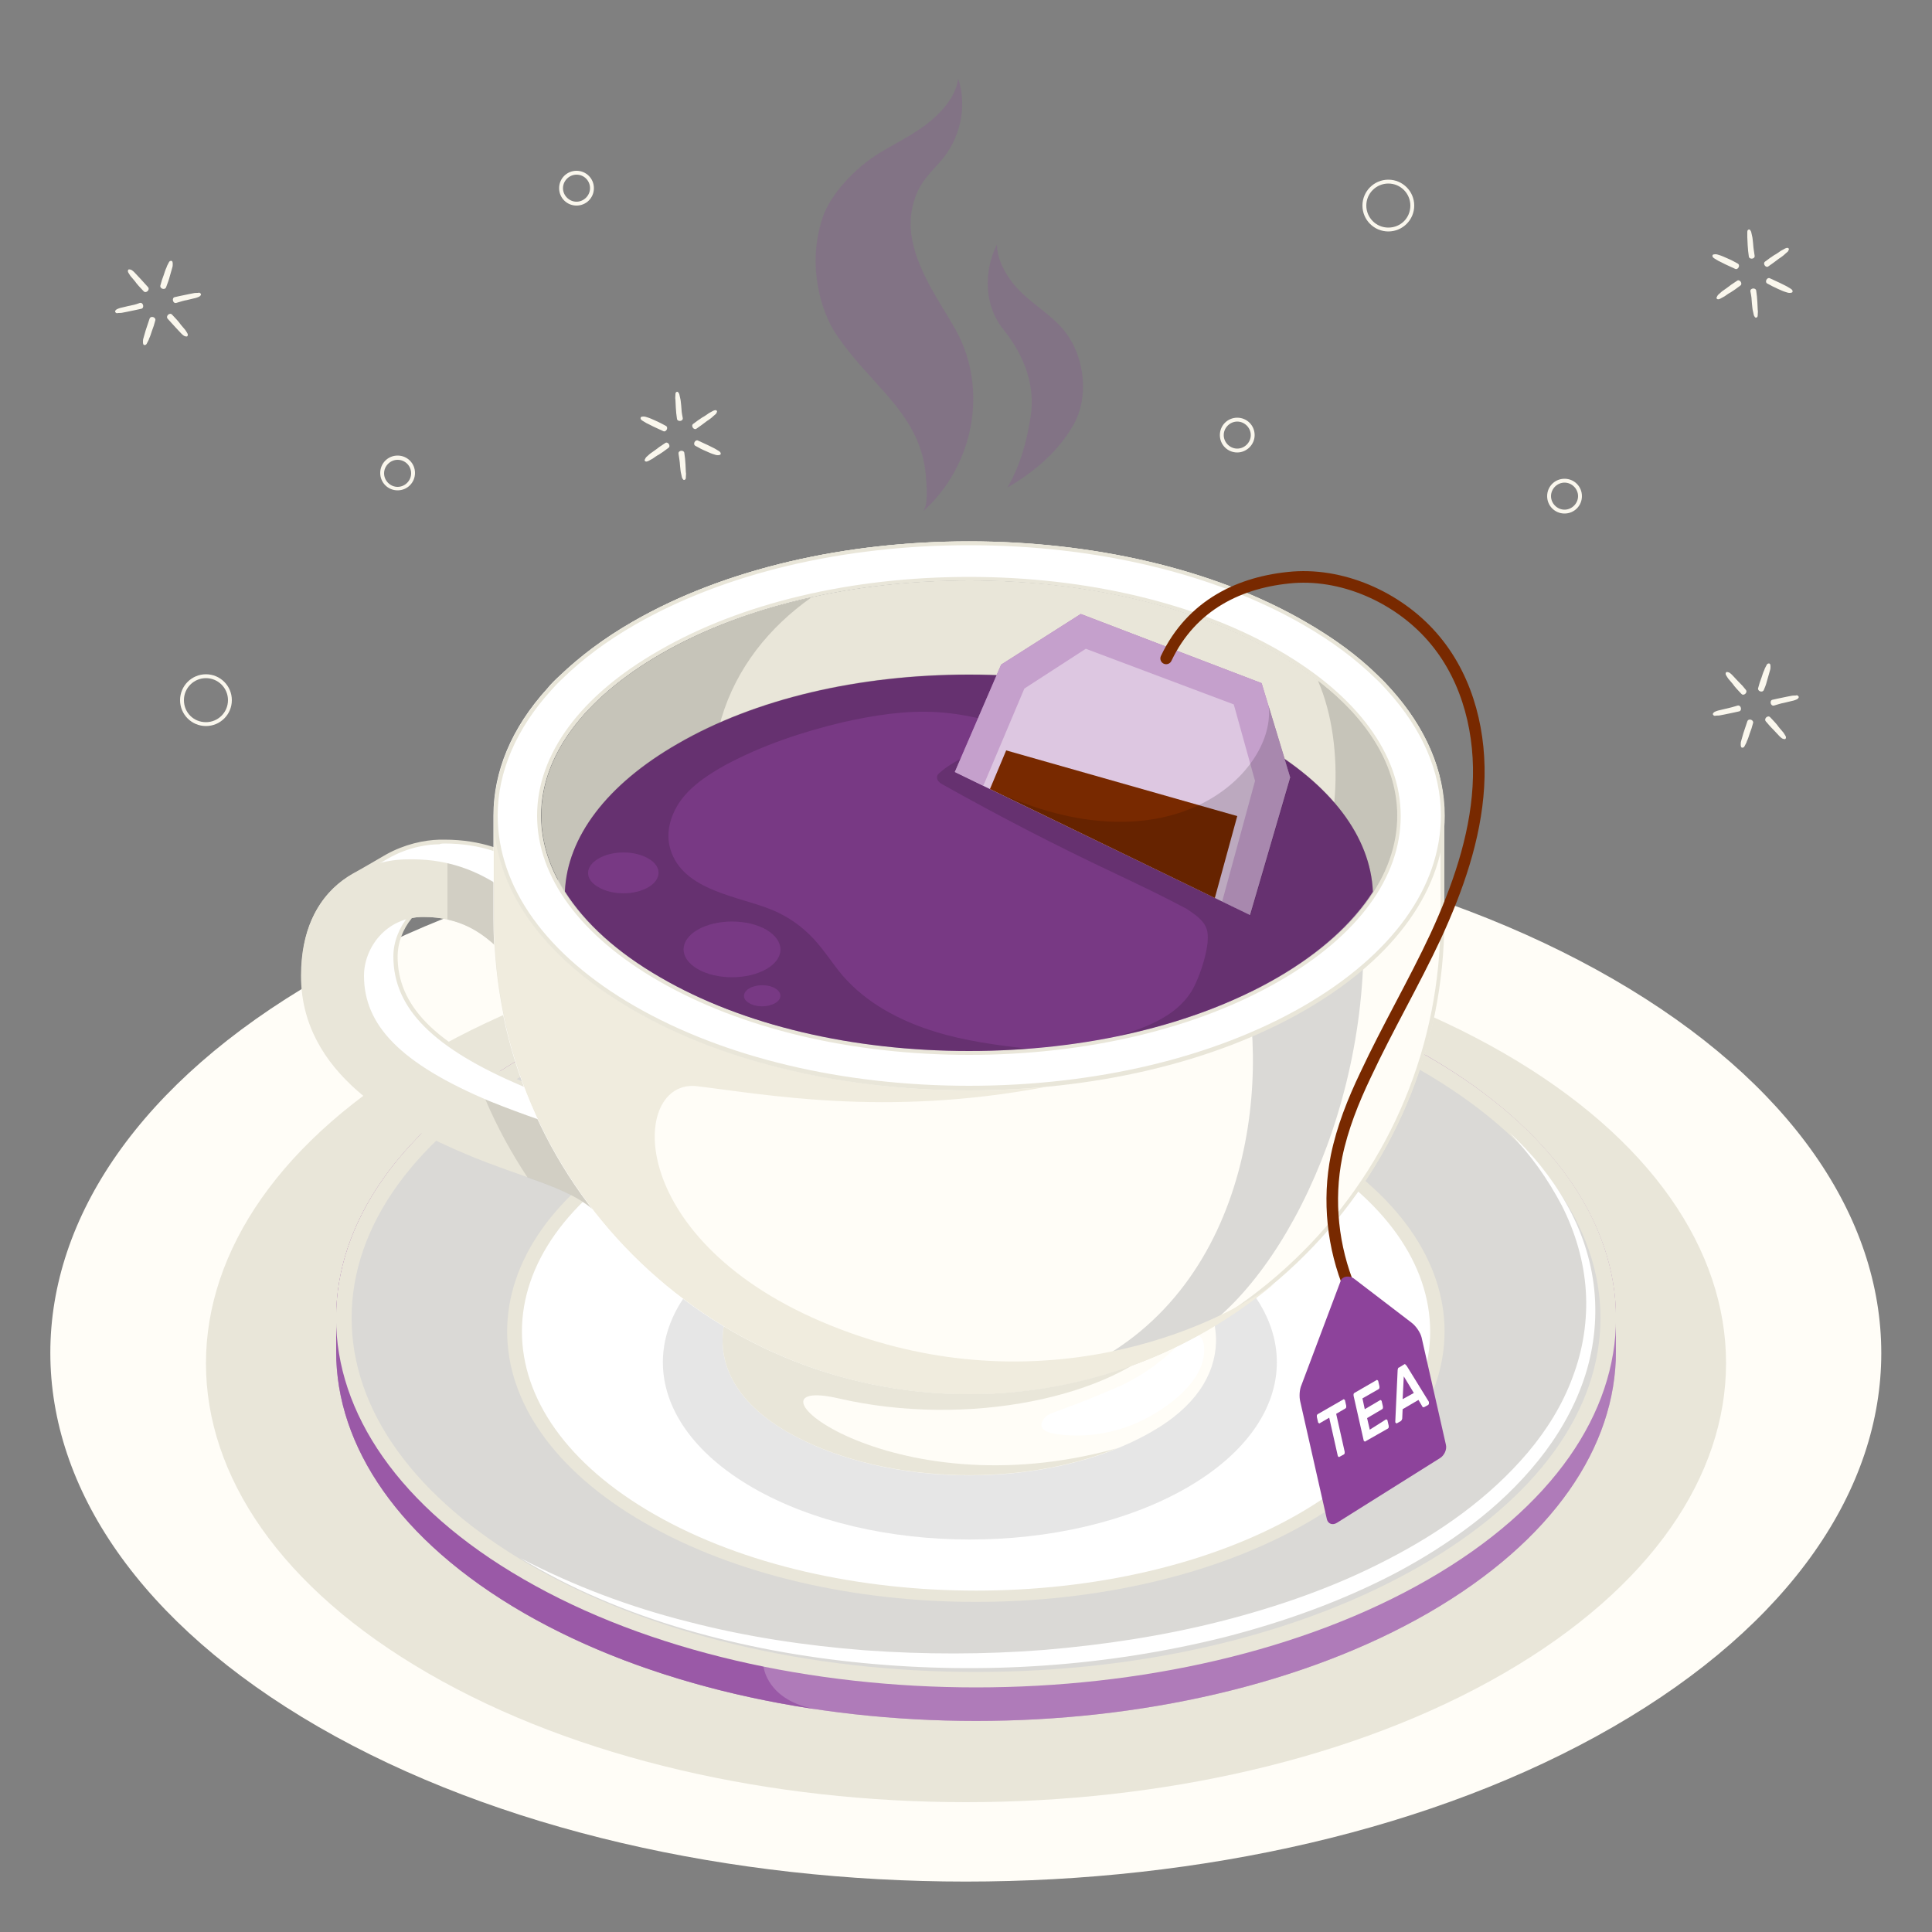 <?xml version="1.0" encoding="utf-8"?>
<!-- Generator: Adobe Illustrator 28.3.0, SVG Export Plug-In . SVG Version: 6.00 Build 0)  -->
<svg version="1.1" id="Layer_1" xmlns="http://www.w3.org/2000/svg" xmlns:xlink="http://www.w3.org/1999/xlink" x="0px" y="0px"
	 viewBox="0 0 500 500" style="enable-background:new 0 0 500 500;" xml:space="preserve">
<rect x="0" y="0" width="500" height="500" fill="#808080" stroke="none"/>
<style type="text/css">
	.st0{fill:#FFFDF7;}
	.st1{fill:#E9E6D9;}
	.st2{fill:#8D439B;}
	.st3{opacity:0.3;fill:#FFFFFF;}
	.st4{opacity:0.6;fill:#8D439B;}
	.st5{fill:#DAD9D6;}
	.st6{fill:#FFFFFF;}
	.st7{opacity:0.1;}
	.st8{fill:#F0ECDE;}
	.st9{opacity:0.15;}
	.st10{opacity:0.7;fill:#FFFFFF;}
	.st11{fill:#782900;}
	.st12{opacity:0.3;fill:#8D439B;}
	.st13{fill:none;stroke:#782900;stroke-width:3;stroke-linecap:round;stroke-miterlimit:10;}
	.st14{opacity:0.2;fill:#8D439B;}
	.st15{fill:#FAF7ED;}
</style>
<path id="Floor_00000172433078690431927320000012535318364616419247_" class="st0" d="M82.4,253.4c-92.5,53.4-92.5,140,0,193.5
	c92.5,53.4,242.6,53.4,335.1,0c92.5-53.4,92.5-140,0-193.5S175,200,82.4,253.4z"/>
<path id="Shadow_00000175298685618852743510000011140574289229648768_" class="st1" d="M110.9,272.5c-76.8,44.4-76.8,116.3,0,160.6
	c76.8,44.4,201.4,44.4,278.2,0c76.8-44.4,76.8-116.3,0-160.6C312.3,228.2,187.7,228.2,110.9,272.5z"/>
<g id="Saucer_00000019644691326512968260000014278125250521073062_">
	<g>
		<path class="st2" d="M369.7,273.5c-64.7-37.3-169.5-37.3-234.1,0C103.2,292.2,87,316.6,87,341.1c0,1.4,0,7.3,0,8.7
			c0,24.5,16.2,48.9,48.5,67.6c64.7,37.3,169.5,37.3,234.2,0c32.3-18.7,48.5-43.1,48.5-67.6c0-1.4,0-7.2,0-8.7
			C418.2,316.7,402,292.2,369.7,273.5z"/>
		<path class="st3" d="M369.7,273.5c-64.7-37.3-169.5-37.3-234.1,0C103.2,292.2,87,316.6,87,341.1c0,1.4,0,7.3,0,8.7
			c0,24.5,16.2,48.9,48.5,67.6c64.7,37.3,169.5,37.3,234.2,0c32.3-18.7,48.5-43.1,48.5-67.6c0-1.4,0-7.2,0-8.7
			C418.2,316.7,402,292.2,369.7,273.5z"/>
		<path class="st4" d="M197.6,431.3V250.9c-22.7,4.6-44,12.1-62.1,22.6C103.2,292.2,87,316.6,87,341.1c0,1.4,0,7.3,0,8.7
			c0,24.5,16.2,48.9,48.5,67.6c21.8,12.6,48.1,20.9,75.9,25C198.4,440.2,197.6,431.3,197.6,431.3z"/>
	</g>
	<g>
		<g>
			<path class="st5" d="M252.6,434.7c-43.9,0-85.1-9.8-116.1-27.7C105.9,389.3,89,365.9,89,341.1c0-24.8,16.9-48.2,47.5-65.9
				c31-17.9,72.2-27.7,116.1-27.7c43.9,0,85.1,9.8,116.1,27.7c30.6,17.7,47.5,41.1,47.5,65.9c0,24.8-16.9,48.2-47.5,65.9
				C337.7,424.9,296.5,434.7,252.6,434.7z"/>
			<path class="st1" d="M252.6,249.5c43.5,0,84.4,9.8,115.1,27.5c30,17.3,46.5,40.1,46.5,64.1c0,24-16.5,46.8-46.5,64.1
				c-30.7,17.7-71.5,27.5-115.1,27.5c-43.5,0-84.4-9.8-115.1-27.5c-30-17.3-46.5-40.1-46.5-64.1c0-24,16.5-46.8,46.5-64.1
				C168.2,259.3,209.1,249.5,252.6,249.5 M252.6,245.5c-42.4,0-84.7,9.3-117.1,28c-64.7,37.3-64.7,97.9,0,135.2
				c32.3,18.7,74.7,28,117.1,28s84.7-9.3,117.1-28c64.7-37.3,64.7-97.9,0-135.2C337.3,254.9,295,245.5,252.6,245.5L252.6,245.5z"/>
		</g>
	</g>
	<g>
		<path class="st1" d="M338.3,295.1c-47.4-27.3-124.1-27.3-171.5,0c-47.4,27.3-47.4,71.7,0,99c47.4,27.3,124.1,27.3,171.5,0
			C385.7,366.7,385.7,322.4,338.3,295.1z"/>
		<g>
			<path class="st6" d="M335.7,297.2c-45.9-26.2-120.3-26.2-166.2,0c-45.9,26.2-45.9,68.6,0,94.8c45.9,26.2,120.3,26.2,166.2,0
				C381.6,365.8,381.6,323.4,335.7,297.2z"/>
		</g>
	</g>
	<path class="st6" d="M134.6,403.2c13.8,7.2,28.4,12.7,43.5,16.5c15,3.9,30.4,6.2,45.8,7.4c15.4,1.1,30.9,1.1,46.3-0.1
		c15.4-1.3,30.7-3.6,45.7-7.4c14.9-3.8,29.6-8.9,43.2-16c13.6-7,26.4-16,36.3-27.7c4.9-5.8,9-12.4,11.6-19.5
		c2.7-7.1,3.9-14.8,3.4-22.4c-0.5-7.6-2.7-15.1-6.2-22c-1.8-3.4-3.8-6.7-6.1-9.9c-2.3-3.2-4.8-6.1-7.4-9c2.8,2.7,5.5,5.5,8,8.6
		c2.4,3,4.7,6.3,6.6,9.7c3.9,6.8,6.5,14.5,7.3,22.4c0.8,7.9-0.2,16-2.8,23.5c-2.6,7.5-6.7,14.5-11.7,20.7
		c-5,6.2-10.8,11.7-17.1,16.5c-6.3,4.8-13,9-20,12.7c-14,7.3-28.9,12.6-44.1,16.5c-30.5,7.6-62.2,9.7-93.4,6.7
		c-15.6-1.5-31-4.3-46.1-8.7c-7.5-2.2-14.9-4.8-22.1-7.9C148.2,410.8,141.2,407.2,134.6,403.2z"/>
</g>
<g id="Cup_00000124869364442009674920000014528888851621288579_">
	<path id="Shadow_00000075163953015286241560000011684370762611089286_" class="st7" d="M194.8,320.1c-31,17.9-31,47,0,64.9
		c31,17.9,81.4,17.9,112.4,0c31-17.9,31-47,0-64.9C276.2,302.2,225.8,302.2,194.8,320.1z"/>
	<g id="Cup_00000070824754220048499880000001146883115537932444_">
		<g>
			<g>
				<path class="st6" d="M152.6,311.7c-4.7-3.5-10.6-5.6-17.9-8.2c-4-1.4-8.5-3-13.3-5c-20-8.4-42.9-21.2-42.9-46
					c0-15.1,7.1-22.4,13.1-25.8l8.7-5c5.4-3.1,10.8-3.7,13.6-3.8c0.4,0,0.8,0,1.2,0c9.9,0,16.4,3.1,21,5.8
					C136.9,228.1,150.5,300.6,152.6,311.7z M109.6,236.8c-1,0-2,0.1-3,0.3l-0.2,0l-0.1,0.1c-2.5,2.9-3.9,6.6-3.9,10.2
					c0,13.3,10.2,23.5,33.1,33.1c0.8,0.3,1.5,0.6,2.3,0.9l1,0.4l-0.2-0.9c-2.1-11.1-6.5-27.2-10.2-36.7l0-0.1l-0.1-0.1
					C124.3,240.5,118.9,236.8,109.6,236.8z"/>
				<path class="st1" d="M115,218.3c9.7,0,16.1,2.9,20.6,5.6c1.2,6.1,13.7,72.5,16.3,86.7c-4.6-3.1-10.2-5.1-17.1-7.5
					c-4-1.4-8.5-3-13.3-5c-8-3.3-19.5-8.7-28.4-16.5c-9.6-8.4-14.2-17.9-14.2-29c0-14.9,7-22,12.8-25.4l3.8-2.2l4.9-2.8
					c5.4-3.1,10.6-3.7,13.3-3.7C114.2,218.3,114.6,218.3,115,218.3 M139.4,282.7l-0.3-1.8c-2.1-11.2-6.6-27.3-10.2-36.8l-0.1-0.2
					l-0.2-0.2c-4.1-3.7-9.6-7.4-19.1-7.4c-1,0-2,0.1-3.1,0.3l-0.4,0.1l-0.2,0.3c-2.5,3-4,6.8-4,10.5c0,13.5,10.3,23.8,33.4,33.6
					c0.8,0.3,1.6,0.6,2.3,0.9l0.1,0.1L139.4,282.7 M115,217.3c-0.4,0-0.8,0-1.2,0c-4.1,0.1-9.1,1.2-13.8,3.8c-1.4,0.8-7.2,4.2-8.7,5
					c-7.2,4.1-13.3,12.1-13.3,26.3c0,25.4,24.4,38.5,43.2,46.4c14.1,5.9,24.9,7.9,32.2,14c-0.7-3.5-16.9-89.6-16.9-89.6
					C131.3,220.2,124.7,217.3,115,217.3L115,217.3z M138.1,281.1c-0.8-0.3-1.6-0.6-2.4-1c-23.5-9.9-32.8-20-32.8-32.6
					c0-3.4,1.3-7,3.7-9.9c0.9-0.2,1.9-0.3,2.9-0.3c9.7,0,15.1,4.2,18.4,7.2C131.5,253.6,136,269.8,138.1,281.1L138.1,281.1z"/>
			</g>
			<path class="st1" d="M77.9,252.5c0,25.4,24.4,38.5,43.2,46.4c14.1,5.9,24.9,7.9,32.2,14c-5.2-27.4-18.1-67.1-25.6-84.6
				c-5.4-3.2-12.3-6.2-22.7-5.9C94.7,222.6,77.9,229.1,77.9,252.5z M94.2,252.5c0-7.1,5.6-15.2,15.4-15.2c9.7,0,15.1,4.2,18.4,7.2
				c4.6,11.9,10.9,36,11.3,45.2c-4-1.4-7.8-2.8-12.3-4.6C103.4,275.2,94.2,265.2,94.2,252.5z"/>
			<path class="st7" d="M125.6,284.5c3,7.1,6.7,13.8,10.9,20.2c6.8,2.4,12.5,4.6,16.9,8.2c-5.2-27.4-18.1-67.1-25.6-84.6
				c-3.3-2-7.2-3.8-12-4.9v13c0,0.5,0,1.1,0,1.6c5.9,1.3,9.6,4.3,12.2,6.5c4.6,11.9,10.9,36,11.3,45.2c-4-1.4-7.8-2.8-12.3-4.6
				C126.5,284.9,126,284.7,125.6,284.5z"/>
		</g>
		<g>
			<path id="XMLID_00000047752515335620200180000018021563710073611178_" class="st0" d="M210.2,315.9c-14.7,8.5-23.2,19.9-23.2,31
				c0,8.6,5.2,17,16.6,23.6c26.1,15.1,68.4,15.1,94.5,0c11.2-6.4,16.3-14.6,16.6-23c0.3-11.2-8.2-22.9-23.2-31.6
				C265.4,300.9,236.3,300.9,210.2,315.9z"/>
			<path class="st6" d="M270.4,370.2c2.1,1.3,7.2,1.3,8.6,1.3c4.8,0,9.5-1,13.9-2.7c7.5-3,19.6-11,18.7-20.4
				c-0.1-1.1-0.5-2.4-1.6-2.9c-1.5-0.7-3,0.6-4.2,1.8c-5.4,5.4-11,9.4-18,12.3c-4.9,2.1-9.8,4-14.7,5.8c-1.1,0.4-2.2,0.8-2.9,1.7
				C269.1,368.6,269.4,369.6,270.4,370.2z"/>
			<path class="st1" d="M291.5,315.9c-26.1-15.1-55.3-15.1-81.3,0c-14.7,8.5-23.2,19.9-23.2,31c0,8.6,5.2,17,16.6,23.6
				c23.3,13.4,59.5,14.9,85.5,4.3c-59.4,16.6-100.3-19.4-72.1-12.9c33.3,7.7,71.3-0.2,86-16.4l1.1-20.2
				C300.7,322,296.5,318.8,291.5,315.9z"/>
		</g>
		<g>
			<path class="st0" d="M359.7,178.1c-0.9-1-1.9-2.1-3-3.1c-5.1-5.1-11.5-9.8-19-14.1c-48-27.7-125.9-27.7-174,0
				c-7.5,4.3-13.8,9.1-19,14.1c-1.1,1-2.1,2-3,3.1c-9.4,10.3-14,21.6-14,33v26.7c0,68,55,123,123,123c34,0,64.7-13.7,86.9-36
				c22.3-22.3,36.1-53,36.1-87v-26.7C373.9,199.7,369.1,188.4,359.7,178.1z M171,169.2c21.2-12.3,49.5-19,79.8-19
				c30.2,0,58.6,6.7,79.8,19c19.9,11.5,30.9,26.4,30.9,41.9c0,15.5-11,30.4-30.9,41.9c-21.3,12.3-49.6,19-79.8,19
				c-30.3,0-58.6-6.7-79.8-19c-19.9-11.5-31-26.4-31-41.9C140,195.6,151.1,180.7,171,169.2z"/>
			<path class="st5" d="M323.2,259.2c5,34.9-6.5,89.7-61.9,101.1c14.5-1.2,28.2-4.9,40.8-10.7l0.1-0.6
				c24.7-8.9,50.7-55.2,50.7-105.2L323.2,259.2z"/>
			<path class="st1" d="M250.8,141.1c32.7,0,63.4,7.3,86.5,20.7c22.9,13.2,35.5,30.7,35.5,49.3v26.7c0,32.6-12.7,63.2-35.7,86.2
				c-23,23-53.7,35.7-86.2,35.7c-32.6,0-63.2-12.7-86.2-35.7c-23-23-35.7-53.7-35.7-86.2v-26.7c0-18.6,12.6-36.1,35.5-49.3
				C187.4,148.5,218.1,141.1,250.8,141.1 M250.8,140.1c-31.5,0-63,6.9-87,20.8c-24,13.9-36,32-36,50.2v26.7c0,67.9,55.1,123,123,123
				l0,0c67.9,0,123-55.1,123-123v-26.7c0-18.2-12-36.4-36-50.2C313.8,147,282.3,140.1,250.8,140.1L250.8,140.1z"/>
			<path class="st8" d="M329.8,332.2c-10.7,8.9-22.9,16.1-36.2,21c-13.4,4.9-27.7,7.6-42.7,7.6c-68,0-123-55-123-123v-26.7
				c0,18.3,12,36.4,36,50.3c29.1,16.7,69,23.4,106.7,19.9c-41.7,7.9-73.2,1.8-90.3-0.2c-17.1-1.9-19.1,38.9,32.2,60.9
				C263.8,363.9,310.2,346.4,329.8,332.2z"/>
			<g>
				<path class="st6" d="M250.8,281.6c-32.8,0-63.6-7.4-86.7-20.7c-23-13.3-35.7-31-35.7-49.8c0-11.4,4.8-22.7,13.9-32.7
					c0.8-1,1.8-1.9,3-3c5.3-5.2,11.6-9.9,18.9-14.1c23.2-13.4,54-20.7,86.7-20.7c32.8,0,63.6,7.4,86.7,20.7c7.4,4.3,13.7,9,18.9,14
					c1,1,2,2,3,3.1c9.2,10.1,14,21.3,14,32.7c0,18.8-12.7,36.5-35.8,49.8C314.4,274.3,283.6,281.6,250.8,281.6z M250.8,149.7
					c-30.5,0-58.9,6.8-80.1,19.1c-20.1,11.6-31.2,26.6-31.2,42.3c0,15.7,11.1,30.8,31.2,42.4c21.2,12.3,49.6,19,80.1,19
					c30.4,0,58.8-6.8,80.1-19c20.1-11.6,31.2-26.6,31.2-42.3c0-15.8-11.1-30.8-31.2-42.4C309.7,156.5,281.2,149.7,250.8,149.7z"/>
				<path class="st1" d="M250.8,141.1c32.7,0,63.4,7.3,86.5,20.6c7.3,4.2,13.6,8.9,18.8,14c1,0.9,2,2,2.9,3
					c9.1,10,13.9,21.1,13.9,32.3c0,18.6-12.6,36.1-35.6,49.4c-23.1,13.3-53.8,20.6-86.5,20.6s-63.4-7.3-86.5-20.6
					c-22.9-13.2-35.5-30.8-35.5-49.4c0-11.2,4.8-22.4,13.8-32.3c0.8-0.9,1.7-1.9,2.9-3c5.2-5.1,11.5-9.8,18.8-14
					C187.4,148.4,218.1,141.1,250.8,141.1 M250.8,273c30.5,0,59-6.8,80.3-19.1c20.3-11.7,31.4-26.8,31.4-42.7
					c0-15.9-11.2-31.1-31.4-42.8c-21.3-12.3-49.9-19.1-80.3-19.1c-30.5,0-59.1,6.8-80.3,19.1C150.2,180,139,195.2,139,211.1
					c0,15.9,11.2,31.1,31.5,42.8C191.8,266.2,220.3,273,250.8,273 M250.8,140.1c-31.5,0-63,6.9-87,20.8c-7.5,4.3-13.8,9.1-19,14.1
					c-1.1,1-2.1,2-3,3.1c-9.4,10.3-14,21.6-14,33c0,18.3,12,36.4,36,50.3c24,13.9,55.5,20.8,87,20.8s63-6.9,87-20.8
					c24-13.9,36.1-32,36.1-50.3c0-11.4-4.8-22.7-14.1-33c-0.9-1-1.9-2.1-3-3.1c-5.1-5.1-11.5-9.8-19-14.1
					C313.8,147,282.3,140.1,250.8,140.1L250.8,140.1z M250.8,272c-30.3,0-58.6-6.7-79.8-19c-19.9-11.5-31-26.4-31-41.9
					c0-15.5,11-30.4,31-41.9c21.2-12.3,49.5-19,79.8-19c30.2,0,58.6,6.7,79.8,19c19.9,11.5,30.9,26.4,30.9,41.9
					c0,15.5-11,30.4-30.9,41.9C309.4,265.3,281.1,272,250.8,272L250.8,272z"/>
			</g>
			<path class="st1" d="M361.6,211.1c0,15.5-11,30.4-30.9,41.9c-21.3,12.3-49.6,19-79.8,19c-30.3,0-58.6-6.7-79.8-19
				c-19.9-11.5-31-26.4-31-41.9c0-15.5,11-30.4,31-41.9c21.2-12.3,49.5-19,79.8-19c30.2,0,58.6,6.7,79.8,19
				C350.6,180.7,361.6,195.6,361.6,211.1z"/>
			<path class="st9" d="M210,154.6c-14.5,3.2-27.7,8.1-39,14.6c-19.9,11.5-31,26.4-31,41.9c0,15.5,11,30.5,31,41.9
				c9.1,5.3,19.5,9.5,30.8,12.6c-16.3-22.5-23.3-51.6-15.1-79.7C190.6,172.8,199.1,162.3,210,154.6z M341.1,176.2
				c1.9,4.4,3.1,9.1,3.8,13.9c1.5,10.4,0.7,21.1-2.1,31.2c-3.8,13.3-10.9,24.8-19.5,35.6c2.6-1.2,5-2.5,7.4-3.9
				c19.9-11.5,30.9-26.4,30.9-41.9C361.6,198.6,354.4,186.4,341.1,176.2z"/>
			<path class="st2" d="M146.2,230.7c5.2,8.2,13.5,15.8,24.8,22.3c21.2,12.3,49.5,19,79.8,19c30.2,0,58.6-6.7,79.8-19
				c11.2-6.5,19.5-14.1,24.7-22.2c-0.6-14.2-10.8-27.8-29.1-38.3c-20.1-11.6-46.9-17.9-75.4-17.9c-28.6,0-55.4,6.3-75.4,17.9
				C157.1,203,146.8,216.6,146.2,230.7z"/>
			<path class="st9" d="M146.2,230.7c5.2,8.2,13.5,15.8,24.8,22.3c21.2,12.3,49.5,19,79.8,19c30.2,0,58.6-6.7,79.8-19
				c11.2-6.5,19.5-14.1,24.7-22.2c-0.6-14.2-10.8-27.8-29.1-38.3c-20.1-11.6-46.9-17.9-75.4-17.9c-28.6,0-55.4,6.3-75.4,17.9
				C157.1,203,146.8,216.6,146.2,230.7z"/>
			<g>
				<path class="st9" d="M312.3,240.5c0.4,1.1,0.3,3.2,0.1,4.4c-0.5,3.3-1.9,7.5-3.4,10.5c-3.7,7.2-11.8,10.4-19.7,12.7
					c15.4-3.2,29.5-8.3,41.3-15.2c11.2-6.5,19.5-14.1,24.7-22.2c-0.6-14.2-10.8-27.8-29.1-38.3c-20.1-11.6-46.9-17.9-75.4-17.9
					c-28.6,0-55.4,6.3-75.4,17.9c-18.3,10.5-28.6,24.1-29.2,38.3c5.2,8.2,13.5,15.8,24.8,22.3c21.2,12.3,49.5,19,79.8,19
					c5.2,0,10.3-0.2,15.3-0.6c-8.2-0.9-16.3-2-24.1-4.4c-9.1-2.8-17.8-7.4-24-14.6c-2.6-3.1-4.7-6.5-7.5-9.5
					c-2.9-3.1-6.4-5.6-10.4-7.3c-8.7-3.7-23.3-4.9-26.6-15.8c-1.4-4.5,0.2-9.5,3.1-13.2c2.9-3.7,7-6.3,11.1-8.6
					c9.5-5.1,19.9-8.6,30.5-11.1c8-1.8,16.2-3.1,24.4-2.6c3.3,0.2,6.6,0.7,9.8,1.4c2.9,0.7,6.7,1.5,3.8,5.1c-3.3,4.1-9,5.6-12.9,9.1
					c-0.4,0.3-0.8,0.7-0.8,1.2c-0.1,0.9,0.8,1.6,1.6,2c14.6,8.2,29.5,15.9,44.6,23c6.9,3.3,11.4,5.4,18.4,9.1
					C309.1,236.6,311.5,238,312.3,240.5z"/>
			</g>
		</g>
		<g>
			<path class="st2" d="M167.8,222.2c-3.6-2.1-9.3-2.1-12.9,0c-3.6,2.1-3.6,5.4,0,7.4c3.6,2.1,9.3,2.1,12.9,0
				C171.3,227.5,171.3,224.2,167.8,222.2z M200.6,255.8c-1.8-1.1-4.8-1.1-6.7,0c-1.8,1.1-1.8,2.8,0,3.8c1.8,1.1,4.8,1.1,6.7,0
				C202.4,258.6,202.4,256.8,200.6,255.8z M198.3,240.6c-4.9-2.8-12.8-2.8-17.7,0c-4.9,2.8-4.9,7.4,0,10.2c4.9,2.8,12.8,2.8,17.7,0
				C203.2,248,203.2,243.5,198.3,240.6z"/>
			<path class="st9" d="M167.8,222.2c-3.6-2.1-9.3-2.1-12.9,0c-3.6,2.1-3.6,5.4,0,7.4c3.6,2.1,9.3,2.1,12.9,0
				C171.3,227.5,171.3,224.2,167.8,222.2z M200.6,255.8c-1.8-1.1-4.8-1.1-6.7,0c-1.8,1.1-1.8,2.8,0,3.8c1.8,1.1,4.8,1.1,6.7,0
				C202.4,258.6,202.4,256.8,200.6,255.8z M198.3,240.6c-4.9-2.8-12.8-2.8-17.7,0c-4.9,2.8-4.9,7.4,0,10.2c4.9,2.8,12.8,2.8,17.7,0
				C203.2,248,203.2,243.5,198.3,240.6z"/>
		</g>
	</g>
	<g id="Tea_Bag">
		<g>
			<polygon class="st2" points="247.1,199.8 259.1,172 279.7,158.9 326.5,176.8 333.9,201.2 323.5,236.8 			"/>
			<polygon class="st10" points="247.1,199.8 259.1,172 279.7,158.9 326.5,176.8 333.9,201.2 323.5,236.8 			"/>
			<polygon class="st11" points="256.2,204.2 260.4,194.2 320.2,211.2 314.4,232.4 			"/>
			<polygon class="st12" points="254.5,203.3 265.1,178.2 281,167.9 319.3,182.3 324.8,202.1 316.3,233.3 323.5,236.8 333.9,201.2 
				326.5,176.8 279.7,158.9 259.1,172 247.1,199.8 			"/>
		</g>
		<path class="st9" d="M328.3,182.6c2.2,16.6-24.7,44.1-72,21.6l67.3,32.7l10.4-35.6L328.3,182.6z"/>
		<g>
			<path class="st13" d="M301.8,170.4c6.6-13.9,19.2-19.9,32.9-21c13.7-1,28.1,5.8,36.8,16.4c8.6,10.4,11.9,24.4,11.1,37.8
				c-0.8,13.4-5.4,26.4-11,38.6c-5.7,12.2-12.5,23.8-18.2,36c-3.2,6.7-6,13.7-7.5,21c-2.3,11.5-1,23.6,3.5,34.4"/>
			<path class="st2" d="M365.3,342.3c1.2,0.9,2.3,2.6,2.6,3.8l6.3,27.8c0.3,1.2-0.4,2.8-1.6,3.5l-26.6,16.7
				c-1.1,0.7-2.3,0.3-2.6-0.9l-6.9-30.5c-0.3-1.2-0.2-3.1,0.3-4.2l10.2-27.1c0.4-1.1,2.2-1.4,3.4-0.5L365.3,342.3z"/>
			<g>
				<path class="st6" d="M347.6,362.2c0.1-0.1,0.2-0.1,0.3,0c0.1,0.1,0.2,0.1,0.2,0.3l0.3,1.3c0,0.1,0,0.3,0,0.4
					c0,0.1-0.1,0.2-0.2,0.3l-2.4,1.4l2.2,9.8c0,0.1,0,0.3,0,0.4c0,0.1-0.1,0.2-0.2,0.3l-1.1,0.6c-0.1,0.1-0.2,0.1-0.3,0
					c-0.1-0.1-0.2-0.1-0.2-0.3l-2.2-9.8l-2.4,1.4c-0.1,0.1-0.2,0.1-0.3,0c-0.1-0.1-0.2-0.1-0.2-0.3l-0.3-1.3c0-0.1,0-0.3,0-0.4
					c0-0.1,0.1-0.2,0.2-0.3L347.6,362.2z"/>
				<path class="st6" d="M358.6,367.4c0.1-0.1,0.2-0.1,0.3,0c0.1,0.1,0.2,0.1,0.2,0.3l0.3,1.3c0,0.1,0,0.3,0,0.4
					c0,0.1-0.1,0.2-0.2,0.3l-5.8,3.3c-0.1,0.1-0.2,0.1-0.3,0c-0.1-0.1-0.2-0.1-0.2-0.3l-2.6-11.5c0-0.1,0-0.3,0-0.4
					c0-0.1,0.1-0.2,0.2-0.3l5.7-3.3c0.1-0.1,0.2-0.1,0.3,0c0.1,0.1,0.2,0.1,0.2,0.3l0.3,1.3c0,0.1,0,0.3,0,0.4
					c0,0.1-0.1,0.2-0.2,0.3l-4.2,2.4l0.6,2.8l3.9-2.3c0.1-0.1,0.2-0.1,0.3,0c0.1,0.1,0.2,0.1,0.2,0.3l0.3,1.3c0,0.1,0,0.3,0,0.4
					c0,0.1-0.1,0.2-0.2,0.3l-3.9,2.3l0.7,3L358.6,367.4z"/>
				<path class="st6" d="M363.4,353.1c0.1-0.1,0.3-0.1,0.3,0s0.2,0.2,0.3,0.3l5.8,9.4c0,0,0,0.1,0,0.1c0,0.1,0,0.3,0,0.4
					c0,0.1-0.1,0.2-0.2,0.3l-0.9,0.5c-0.2,0.1-0.3,0.1-0.4,0.1c-0.1-0.1-0.2-0.1-0.2-0.2l-1-1.7l-4.1,2.4l-0.1,2.3
					c0,0.1,0,0.2-0.1,0.4c0,0.1-0.2,0.3-0.3,0.4l-0.9,0.5c-0.1,0.1-0.2,0.1-0.3,0c-0.1-0.1-0.2-0.1-0.2-0.3c0,0,0-0.1,0-0.1
					l0.6-13.1c0-0.2,0-0.4,0.1-0.6c0-0.1,0.1-0.3,0.3-0.3L363.4,353.1z M365.9,360.5l-2.6-4.3l-0.3,5.9L365.9,360.5z"/>
			</g>
		</g>
	</g>
	<path class="st14" d="M239.7,124.3c0.1,1.8,0.6,6.8-1,8.2c13.5-11.9,17.1-32,8.6-47.2c-0.7-1.2-1.4-2.4-2.1-3.6
		c-3.6-5.8-7.8-12.7-9.1-19.5c-0.8-3.9-0.5-7.8,0.9-11.5c1.4-3.7,3.6-5.8,6.2-8.7c5.3-5.9,7.2-14.3,4.8-21.6c-0.6,3.7-2.9,7-5.7,9.6
		c-4.3,4.1-9.6,6.5-14.7,9.6c-6,3.6-12.7,10.6-14.7,16.7c-4.2,12.5-0.3,24.6,3.5,30.2C225.6,100.3,238.8,107.2,239.7,124.3z
		 M266.7,108c-1,6.3-2.7,12.6-6,18.2c7.1-4.1,13.4-9.6,17.2-16.4c3.8-6.8,2.9-16.4-1.5-22.9c-3.6-5.4-10-8.3-14.1-13.4
		c-2.4-3-4.2-6.5-4.3-10.2c-3.5,7-3.3,15.9,1.7,22C265.3,92.3,268,100.1,266.7,108z"/>
</g>
<g id="Sparkles">
	<g>
		<g>
			<path class="st15" d="M457.5,175.5c0.2-0.7,0.4-1.4,0.6-2.1c0.1-0.3,0.1-0.6,0.1-0.9c0-0.2,0-0.8-0.4-0.8c-0.4,0-0.5,0.2-0.7,0.6
				c-0.2,0.4-0.4,0.7-0.5,1.1c-0.3,0.6-0.5,1.3-0.7,1.9c-0.5,1.3-0.5,1.4-0.9,2.8c-0.2,0.8,1.2,1.3,1.5,0.4
				C457.1,177.1,457.1,176.9,457.5,175.5z"/>
		</g>
		<g>
			<path class="st15" d="M449.8,176.3c-0.5-0.5-1-1.1-1.5-1.6c-0.2-0.2-0.4-0.4-0.7-0.6c-0.2-0.1-0.7-0.3-0.9-0.1
				c-0.2,0.3-0.1,0.6,0.1,0.9c0.2,0.3,0.4,0.7,0.7,1c0.4,0.5,0.9,1,1.3,1.6c0.9,1.1,1,1.1,1.9,2.1c0.6,0.6,1.7-0.4,1.1-1.1
				C451,177.5,450.9,177.4,449.8,176.3z"/>
		</g>
		<g>
			<path class="st15" d="M446.7,183.4c-0.7,0.2-1.4,0.3-2.1,0.5c-0.3,0.1-0.6,0.2-0.8,0.3c-0.2,0.1-0.6,0.4-0.5,0.7
				c0.2,0.4,0.5,0.4,0.8,0.3c0.4,0,0.8,0,1.2-0.1c0.7-0.1,1.4-0.3,2-0.4c1.4-0.3,1.5-0.3,2.8-0.6c0.8-0.2,0.5-1.7-0.4-1.5
				C448.3,183,448.1,183.1,446.7,183.4z"/>
		</g>
		<g>
			<path class="st15" d="M451.2,189.7c-0.2,0.7-0.4,1.4-0.6,2.1c-0.1,0.3-0.1,0.6-0.1,0.9c0,0.2,0,0.8,0.4,0.8
				c0.4,0,0.5-0.2,0.7-0.6c0.2-0.4,0.4-0.7,0.5-1.1c0.3-0.6,0.5-1.3,0.7-1.9c0.5-1.3,0.5-1.4,0.9-2.8c0.2-0.8-1.2-1.3-1.5-0.4
				C451.7,188.1,451.7,188.3,451.2,189.7z"/>
		</g>
		<g>
			<path class="st15" d="M459,188.9c0.5,0.5,1,1.1,1.5,1.6c0.2,0.2,0.4,0.4,0.7,0.6c0.2,0.1,0.7,0.3,0.9,0.1
				c0.2-0.3,0.1-0.6-0.1-0.9c-0.2-0.3-0.4-0.7-0.7-1c-0.4-0.5-0.9-1-1.3-1.6c-0.9-1.1-1-1.1-1.9-2.1c-0.6-0.6-1.7,0.4-1.1,1.1
				C457.8,187.6,457.9,187.8,459,188.9z"/>
		</g>
		<g>
			<path class="st15" d="M462.1,181.8c0.7-0.2,1.4-0.3,2.1-0.5c0.3-0.1,0.6-0.2,0.8-0.3c0.2-0.1,0.6-0.4,0.5-0.7
				c-0.2-0.4-0.5-0.4-0.8-0.3c-0.4,0-0.8,0-1.2,0.1c-0.7,0.1-1.4,0.3-2,0.4c-1.4,0.3-1.5,0.3-2.8,0.6c-0.8,0.2-0.5,1.7,0.4,1.5
				C460.5,182.2,460.6,182.1,462.1,181.8z"/>
		</g>
	</g>
	<g>
		<g>
			<path class="st15" d="M44,71.3c0.2-0.7,0.4-1.4,0.6-2.1c0.1-0.3,0.1-0.6,0.1-0.9c0-0.2,0-0.8-0.4-0.8c-0.4,0-0.5,0.2-0.7,0.6
				c-0.2,0.4-0.4,0.7-0.5,1.1c-0.3,0.6-0.5,1.3-0.7,1.9c-0.5,1.3-0.5,1.4-0.9,2.8c-0.2,0.8,1.2,1.3,1.5,0.4
				C43.5,72.9,43.6,72.8,44,71.3z"/>
		</g>
		<g>
			<path class="st15" d="M36.3,72.1c-0.5-0.5-1-1.1-1.5-1.6c-0.2-0.2-0.4-0.4-0.7-0.6c-0.2-0.1-0.7-0.3-0.9-0.1
				c-0.2,0.3-0.1,0.6,0.1,0.9c0.2,0.3,0.4,0.7,0.7,1c0.4,0.5,0.9,1,1.3,1.6c0.9,1.1,1,1.1,1.9,2.1c0.6,0.6,1.7-0.4,1.1-1.1
				C37.5,73.4,37.3,73.2,36.3,72.1z"/>
		</g>
		<g>
			<path class="st15" d="M33.2,79.2c-0.7,0.2-1.4,0.3-2.1,0.5c-0.3,0.1-0.6,0.2-0.8,0.3c-0.2,0.1-0.6,0.4-0.5,0.7
				c0.2,0.4,0.5,0.4,0.8,0.3c0.4,0,0.8,0,1.2-0.1c0.7-0.1,1.4-0.3,2-0.4c1.4-0.3,1.5-0.3,2.8-0.6c0.8-0.2,0.5-1.7-0.4-1.5
				C34.8,78.9,34.6,78.9,33.2,79.2z"/>
		</g>
		<g>
			<path class="st15" d="M37.7,85.5c-0.2,0.7-0.4,1.4-0.6,2.1c-0.1,0.3-0.1,0.6-0.1,0.9c0,0.2,0,0.8,0.4,0.8c0.4,0,0.5-0.2,0.7-0.6
				c0.2-0.4,0.4-0.7,0.5-1.1c0.3-0.6,0.5-1.3,0.7-1.9c0.5-1.3,0.5-1.4,0.9-2.8c0.2-0.8-1.2-1.3-1.5-0.4
				C38.2,83.9,38.2,84.1,37.7,85.5z"/>
		</g>
		<g>
			<path class="st15" d="M45.4,84.7c0.5,0.5,1,1.1,1.5,1.6c0.2,0.2,0.4,0.4,0.7,0.6c0.2,0.1,0.7,0.3,0.9,0.1
				c0.2-0.3,0.1-0.6-0.1-0.9c-0.2-0.3-0.4-0.7-0.7-1c-0.4-0.5-0.9-1-1.3-1.6c-0.9-1.1-1-1.1-1.9-2.1c-0.6-0.6-1.7,0.4-1.1,1.1
				C44.3,83.5,44.4,83.6,45.4,84.7z"/>
		</g>
		<g>
			<path class="st15" d="M48.6,77.6c0.7-0.2,1.4-0.3,2.1-0.5c0.3-0.1,0.6-0.2,0.8-0.3c0.2-0.1,0.6-0.4,0.5-0.7
				c-0.2-0.4-0.5-0.4-0.8-0.3c-0.4,0-0.8,0-1.2,0.1c-0.7,0.1-1.4,0.3-2,0.4c-1.4,0.3-1.5,0.3-2.8,0.6c-0.8,0.2-0.5,1.7,0.4,1.5
				C47,78,47.1,77.9,48.6,77.6z"/>
		</g>
	</g>
	<g>
		<g>
			<path class="st15" d="M453.7,63c-0.1-0.7-0.1-1.4-0.3-2.1c-0.1-0.3-0.1-0.6-0.2-0.9c-0.1-0.2-0.3-0.7-0.6-0.6
				c-0.4,0.1-0.4,0.4-0.4,0.8c0,0.4,0,0.8,0,1.2c0,0.7,0.1,1.4,0.1,2.1c0.1,1.4,0.1,1.5,0.3,2.9c0.1,0.8,1.6,0.7,1.5-0.2
				C453.9,64.7,453.8,64.5,453.7,63z"/>
		</g>
		<g>
			<path class="st15" d="M446.9,66.8c-0.7-0.3-1.3-0.6-2-0.8c-0.3-0.1-0.6-0.2-0.9-0.2c-0.2,0-0.8,0-0.8,0.3
				c-0.1,0.4,0.2,0.6,0.5,0.8c0.3,0.2,0.7,0.4,1,0.6c0.6,0.3,1.2,0.6,1.8,0.9c1.3,0.6,1.3,0.6,2.6,1.2c0.7,0.3,1.4-1,0.6-1.4
				C448.4,67.5,448.3,67.4,446.9,66.8z"/>
		</g>
		<g>
			<path class="st15" d="M446.8,74.6c-0.6,0.4-1.2,0.8-1.7,1.3c-0.2,0.2-0.5,0.4-0.6,0.6c-0.1,0.2-0.4,0.6-0.2,0.8
				c0.3,0.3,0.6,0.1,0.9,0c0.4-0.2,0.7-0.4,1.1-0.6c0.6-0.4,1.1-0.8,1.7-1.1c1.2-0.8,1.2-0.8,2.4-1.7c0.7-0.5-0.2-1.8-0.9-1.2
				C448.1,73.6,448,73.7,446.8,74.6z"/>
		</g>
		<g>
			<path class="st15" d="M453.4,78.6c0.1,0.7,0.1,1.4,0.3,2.1c0.1,0.3,0.1,0.6,0.2,0.9c0.1,0.2,0.3,0.7,0.6,0.6
				c0.4-0.1,0.4-0.4,0.4-0.8c0-0.4,0.1-0.8,0-1.2c0-0.7-0.1-1.4-0.1-2.1c-0.1-1.4-0.1-1.5-0.3-2.9c-0.1-0.8-1.6-0.7-1.5,0.2
				C453.3,76.9,453.3,77.1,453.4,78.6z"/>
		</g>
		<g>
			<path class="st15" d="M460.2,74.8c0.7,0.3,1.3,0.6,2,0.8c0.3,0.1,0.6,0.2,0.9,0.2c0.2,0,0.8,0,0.8-0.3c0.1-0.4-0.2-0.6-0.5-0.8
				c-0.3-0.2-0.7-0.4-1-0.6c-0.6-0.3-1.2-0.6-1.8-0.9c-1.3-0.6-1.3-0.6-2.6-1.2c-0.7-0.3-1.4,1-0.6,1.4
				C458.7,74.1,458.9,74.2,460.2,74.8z"/>
		</g>
		<g>
			<path class="st15" d="M460.3,67c0.6-0.4,1.2-0.8,1.7-1.3c0.2-0.2,0.5-0.4,0.7-0.6c0.1-0.2,0.4-0.6,0.2-0.8
				c-0.3-0.3-0.6-0.1-0.9,0c-0.4,0.2-0.7,0.4-1.1,0.6c-0.6,0.4-1.1,0.8-1.7,1.1c-1.2,0.8-1.2,0.8-2.4,1.7c-0.7,0.5,0.2,1.8,0.9,1.2
				C459,68,459.1,67.9,460.3,67z"/>
		</g>
	</g>
	<g>
		<g>
			<path class="st15" d="M176.3,105c-0.1-0.7-0.1-1.4-0.3-2.1c-0.1-0.3-0.1-0.6-0.2-0.9c-0.1-0.2-0.3-0.7-0.6-0.6
				c-0.4,0.1-0.4,0.4-0.4,0.8c0,0.4-0.1,0.8,0,1.2c0,0.7,0.1,1.4,0.1,2.1c0.1,1.4,0.1,1.5,0.3,2.9c0.1,0.8,1.6,0.7,1.5-0.2
				C176.4,106.7,176.4,106.5,176.3,105z"/>
		</g>
		<g>
			<path class="st15" d="M169.5,108.8c-0.7-0.3-1.3-0.6-2-0.8c-0.3-0.1-0.6-0.2-0.9-0.2c-0.2,0-0.8,0-0.8,0.3
				c-0.1,0.4,0.2,0.6,0.5,0.8c0.3,0.2,0.7,0.4,1,0.6c0.6,0.3,1.2,0.6,1.8,0.9c1.3,0.6,1.3,0.6,2.6,1.2c0.7,0.3,1.4-1,0.6-1.4
				C171,109.5,170.8,109.4,169.5,108.8z"/>
		</g>
		<g>
			<path class="st15" d="M169.4,116.6c-0.6,0.4-1.2,0.8-1.7,1.3c-0.2,0.2-0.5,0.4-0.6,0.6c-0.1,0.2-0.4,0.6-0.2,0.8
				c0.3,0.3,0.6,0.1,0.9,0c0.4-0.2,0.7-0.4,1.1-0.6c0.6-0.4,1.1-0.8,1.7-1.1c1.2-0.8,1.2-0.8,2.4-1.7c0.7-0.5-0.2-1.8-0.9-1.2
				C170.7,115.6,170.6,115.7,169.4,116.6z"/>
		</g>
		<g>
			<path class="st15" d="M176,120.6c0.1,0.7,0.1,1.4,0.3,2.1c0.1,0.3,0.1,0.6,0.2,0.9c0.1,0.2,0.3,0.7,0.6,0.6
				c0.4-0.1,0.4-0.4,0.4-0.8c0-0.4,0.1-0.8,0-1.2c0-0.7-0.1-1.4-0.1-2.1c-0.1-1.4-0.1-1.5-0.3-2.9c-0.1-0.8-1.6-0.7-1.5,0.2
				C175.8,118.9,175.9,119.1,176,120.6z"/>
		</g>
		<g>
			<path class="st15" d="M182.8,116.8c0.7,0.3,1.3,0.6,2,0.8c0.3,0.1,0.6,0.2,0.9,0.2c0.2,0,0.8,0,0.8-0.3c0.1-0.4-0.2-0.6-0.5-0.8
				c-0.3-0.2-0.7-0.4-1-0.6c-0.6-0.3-1.2-0.6-1.8-0.9c-1.3-0.6-1.3-0.6-2.6-1.2c-0.7-0.3-1.4,1-0.6,1.4
				C181.3,116.1,181.4,116.2,182.8,116.8z"/>
		</g>
		<g>
			<path class="st15" d="M182.9,109c0.6-0.4,1.2-0.8,1.7-1.3c0.2-0.2,0.5-0.4,0.7-0.6c0.1-0.2,0.4-0.6,0.2-0.8
				c-0.3-0.3-0.6-0.1-0.9,0c-0.4,0.2-0.7,0.4-1.1,0.6c-0.6,0.4-1.1,0.8-1.7,1.1c-1.2,0.8-1.2,0.8-2.4,1.7c-0.7,0.5,0.2,1.8,0.9,1.2
				C181.6,110,181.7,109.9,182.9,109z"/>
		</g>
	</g>
	<g>
		<path class="st15" d="M404.9,132.9c-2.5,0-4.5-2-4.5-4.5s2-4.5,4.5-4.5c2.5,0,4.5,2,4.5,4.5S407.4,132.9,404.9,132.9z
			 M404.9,124.9c-1.9,0-3.5,1.6-3.5,3.5c0,1.9,1.6,3.5,3.5,3.5c1.9,0,3.5-1.6,3.5-3.5C408.4,126.5,406.8,124.9,404.9,124.9z"/>
	</g>
	<g>
		<path class="st15" d="M102.9,126.9c-2.5,0-4.5-2-4.5-4.5s2-4.5,4.5-4.5c2.5,0,4.5,2,4.5,4.5S105.4,126.9,102.9,126.9z M102.9,119
			c-1.9,0-3.5,1.6-3.5,3.5c0,1.9,1.6,3.5,3.5,3.5c1.9,0,3.5-1.6,3.5-3.5C106.4,120.5,104.8,119,102.9,119z"/>
	</g>
	<g>
		<path class="st15" d="M149.2,53.2c-2.5,0-4.5-2-4.5-4.5s2-4.5,4.5-4.5c2.5,0,4.5,2,4.5,4.5S151.7,53.2,149.2,53.2z M149.2,45.2
			c-1.9,0-3.5,1.6-3.5,3.5c0,1.9,1.6,3.5,3.5,3.5c1.9,0,3.5-1.6,3.5-3.5C152.7,46.8,151.2,45.2,149.2,45.2z"/>
	</g>
	<g>
		<path class="st15" d="M320.2,117.1c-2.5,0-4.5-2-4.5-4.5c0-2.5,2-4.5,4.5-4.5c2.5,0,4.5,2,4.5,4.5
			C324.7,115.1,322.6,117.1,320.2,117.1z M320.2,109.1c-1.9,0-3.5,1.6-3.5,3.5c0,1.9,1.6,3.5,3.5,3.5c1.9,0,3.5-1.6,3.5-3.5
			C323.7,110.7,322.1,109.1,320.2,109.1z"/>
	</g>
	<g>
		<path class="st15" d="M359.3,59.9c-3.7,0-6.7-3-6.7-6.7c0-3.7,3-6.7,6.7-6.7c3.7,0,6.7,3,6.7,6.7C366,56.9,363,59.9,359.3,59.9z
			 M359.3,47.5c-3.1,0-5.7,2.5-5.7,5.7c0,3.1,2.5,5.7,5.7,5.7s5.7-2.5,5.7-5.7C365,50.1,362.5,47.5,359.3,47.5z"/>
	</g>
	<g>
		<path class="st15" d="M53.3,187.9c-3.7,0-6.7-3-6.7-6.7c0-3.7,3-6.7,6.7-6.7c3.7,0,6.7,3,6.7,6.7C60,184.9,57,187.9,53.3,187.9z
			 M53.3,175.5c-3.1,0-5.7,2.5-5.7,5.7s2.5,5.7,5.7,5.7c3.1,0,5.7-2.5,5.7-5.7S56.4,175.5,53.3,175.5z"/>
	</g>
</g>
</svg>
